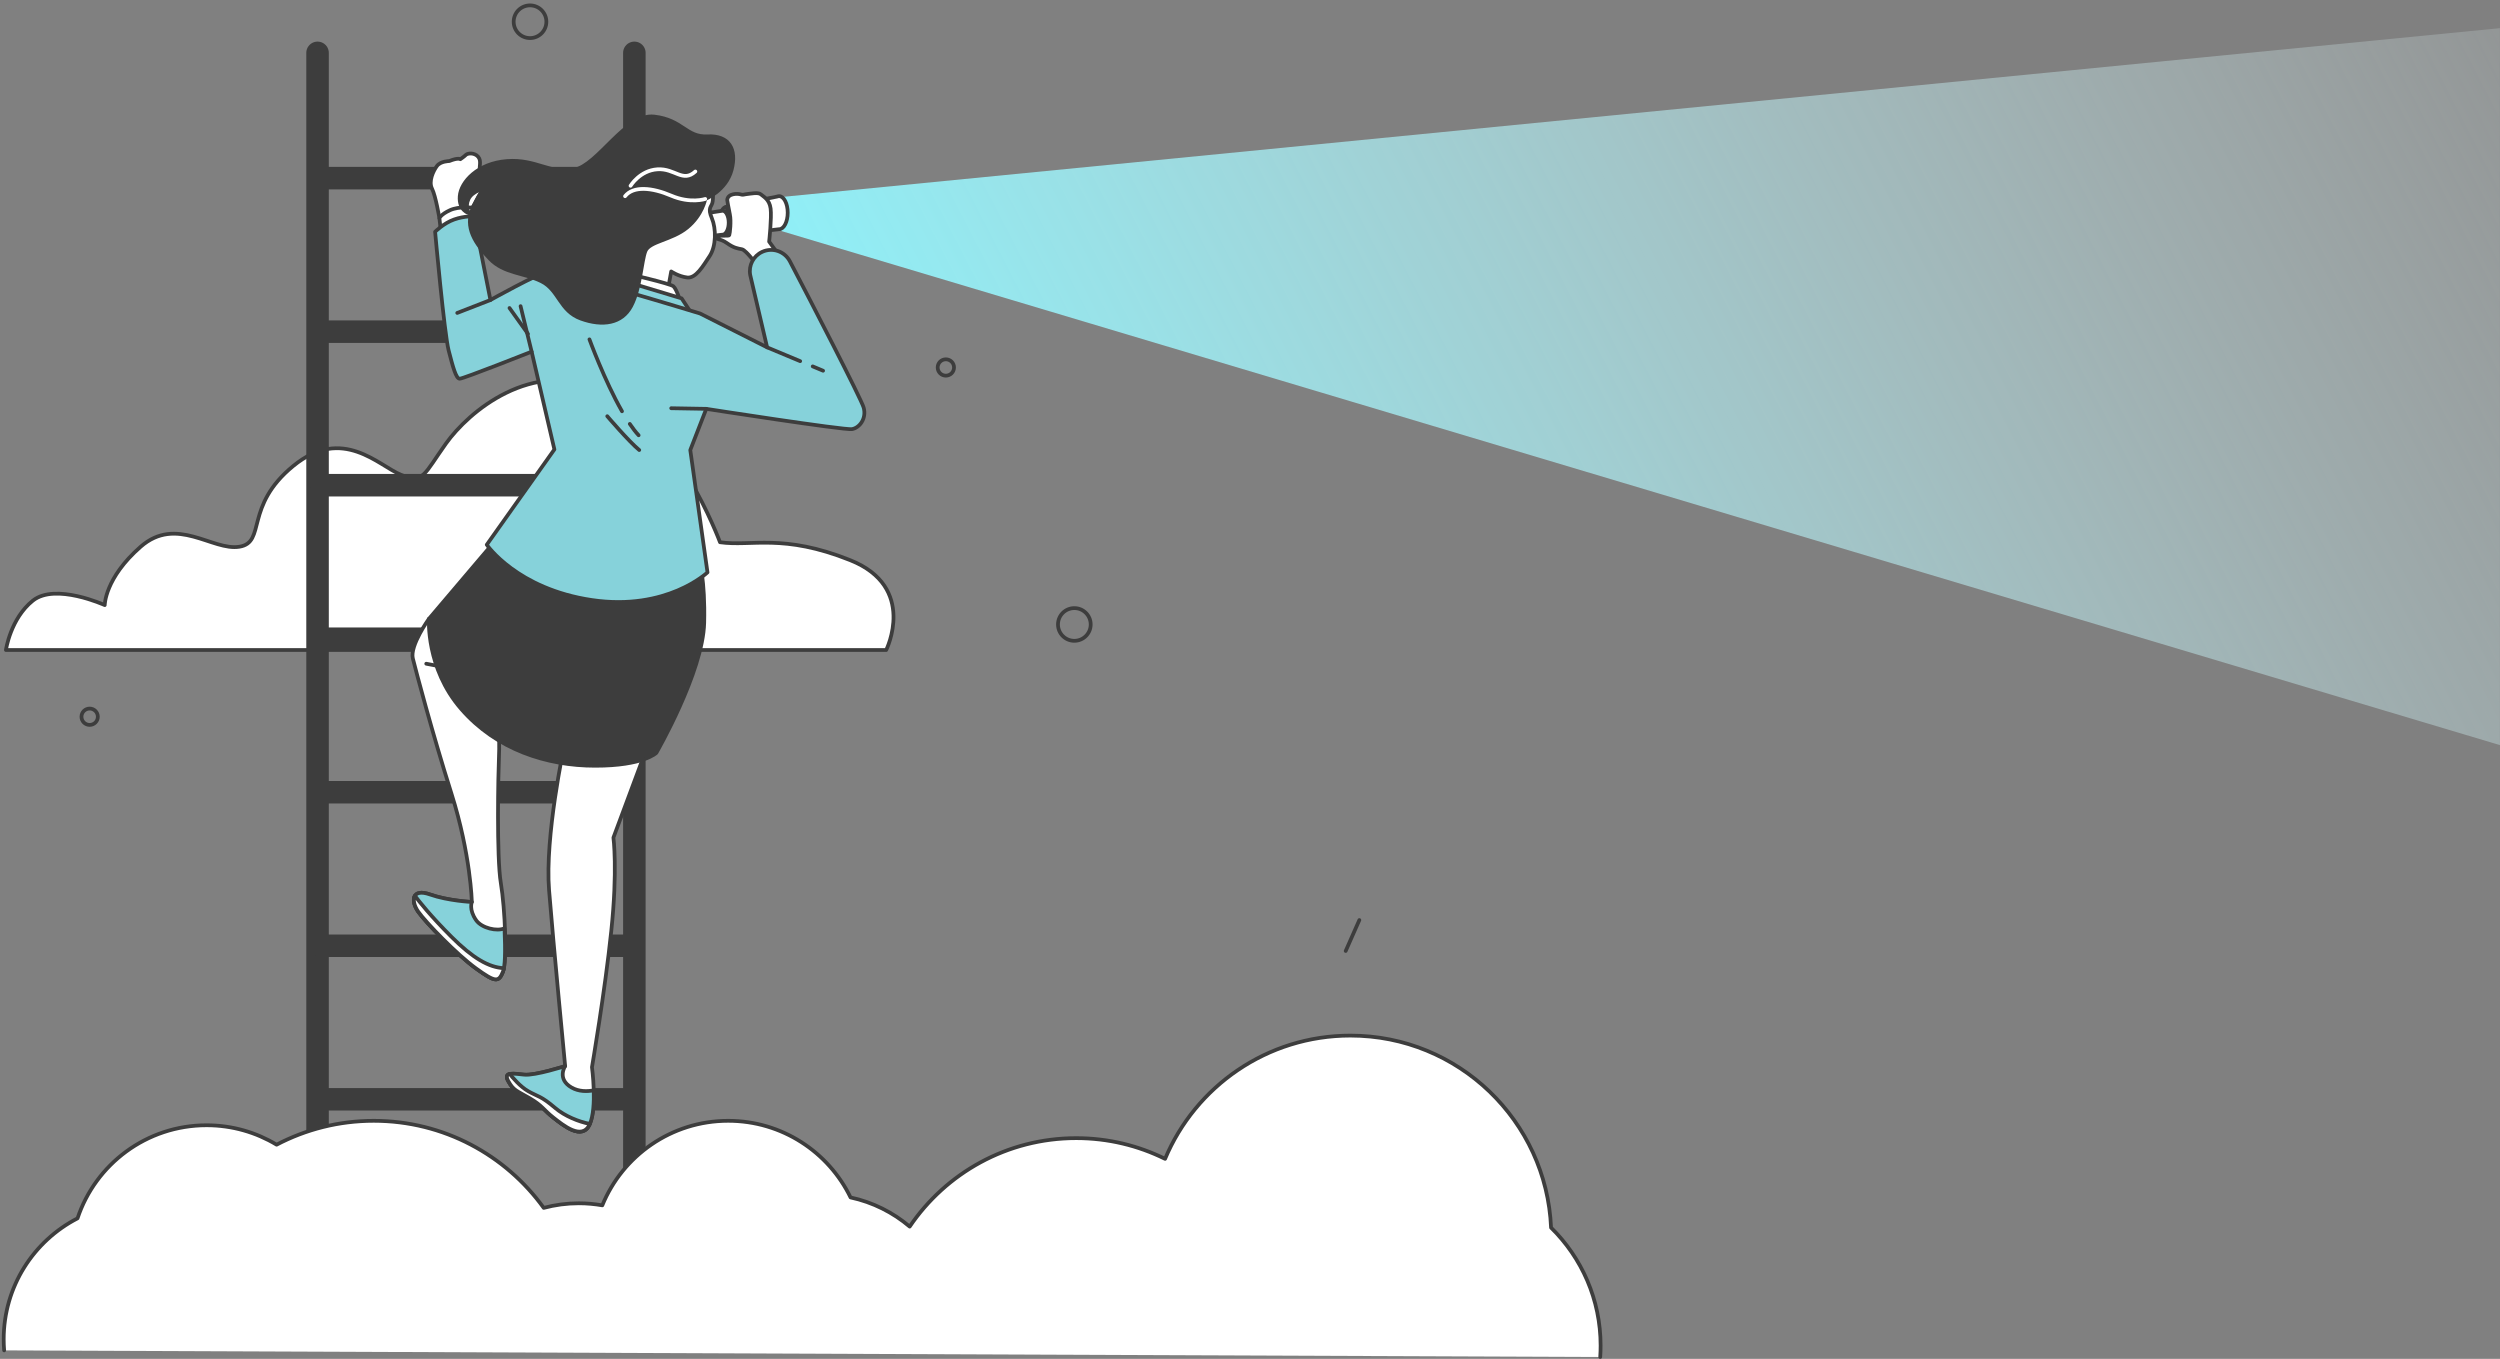 <svg width="666" height="362" viewBox="0 0 666 362" fill="none" xmlns="http://www.w3.org/2000/svg">
<rect x="0" y="0" width="666" height="362" fill="#808080" stroke="none"/>
<path d="M665.984 7.5L207.984 52.5V61.5L665.984 198.5V7.5Z" fill="url(#paint0_linear_439_306)"/>
<path d="M191.811 144.451C191.811 144.451 179.847 112.147 160.704 103.771C141.561 95.396 124.811 109.754 118.829 118.129C112.846 126.504 112.846 128.897 106.864 126.504C100.882 124.111 91.311 113.343 78.15 124.111C64.989 134.879 70.971 144.45 63.793 145.647C56.614 146.844 47.043 137.272 37.471 145.647C27.9 154.022 27.9 161.201 27.9 161.201C27.9 161.201 14.739 155.219 8.757 160.005C2.775 164.791 1.578 173.166 1.578 173.166H236.08C236.08 173.166 244.455 156.416 226.509 149.237C208.561 142.058 200.187 145.647 191.811 144.451Z" fill="white" stroke="#3D3D3D" stroke-miterlimit="10" stroke-linecap="round" stroke-linejoin="round"/>
<path d="M286.204 170.712C288.61 170.712 290.56 168.762 290.56 166.356C290.56 163.95 288.61 162 286.204 162C283.798 162 281.848 163.95 281.848 166.356C281.848 168.762 283.798 170.712 286.204 170.712Z" stroke="#3D3D3D" stroke-miterlimit="10" stroke-linecap="round" stroke-linejoin="round"/>
<path d="M145.553 5.79C145.553 3.384 143.603 1.434 141.197 1.434C138.791 1.434 136.841 3.384 136.841 5.79C136.841 8.196 138.791 10.146 141.197 10.146C143.603 10.146 145.553 8.196 145.553 5.79Z" stroke="#3D3D3D" stroke-miterlimit="10" stroke-linecap="round" stroke-linejoin="round"/>
<path d="M26.063 190.938C26.063 189.736 25.088 188.76 23.885 188.76C22.681 188.76 21.706 189.735 21.706 190.938C21.706 192.142 22.681 193.117 23.885 193.117C25.087 193.116 26.063 192.141 26.063 190.938Z" stroke="#3D3D3D" stroke-miterlimit="10" stroke-linecap="round" stroke-linejoin="round"/>
<path d="M254.153 97.897C254.153 96.695 253.178 95.719 251.974 95.719C250.771 95.719 249.796 96.694 249.796 97.897C249.796 99.101 250.771 100.076 251.974 100.076C253.178 100.075 254.153 99.1 254.153 97.897Z" stroke="#3D3D3D" stroke-miterlimit="10" stroke-linecap="round" stroke-linejoin="round"/>
<path d="M362.131 245.104L358.491 253.339" stroke="#3D3D3D" stroke-miterlimit="10" stroke-linecap="round" stroke-linejoin="round"/>
<path d="M84.595 14.082V331.654" stroke="#3D3D3D" stroke-width="6" stroke-miterlimit="10" stroke-linecap="round" stroke-linejoin="round"/>
<path d="M168.993 14.082V331.654" stroke="#3D3D3D" stroke-width="6" stroke-miterlimit="10" stroke-linecap="round" stroke-linejoin="round"/>
<path d="M85.754 47.449H167.111" stroke="#3D3D3D" stroke-width="6" stroke-miterlimit="10" stroke-linecap="round" stroke-linejoin="round"/>
<path d="M85.754 88.35H167.111" stroke="#3D3D3D" stroke-width="6" stroke-miterlimit="10" stroke-linecap="round" stroke-linejoin="round"/>
<path d="M85.754 129.25H167.111" stroke="#3D3D3D" stroke-width="6" stroke-miterlimit="10" stroke-linecap="round" stroke-linejoin="round"/>
<path d="M85.754 170.15H167.111" stroke="#3D3D3D" stroke-width="6" stroke-miterlimit="10" stroke-linecap="round" stroke-linejoin="round"/>
<path d="M85.754 211.051H167.111" stroke="#3D3D3D" stroke-width="6" stroke-miterlimit="10" stroke-linecap="round" stroke-linejoin="round"/>
<path d="M85.754 251.953H167.111" stroke="#3D3D3D" stroke-width="6" stroke-miterlimit="10" stroke-linecap="round" stroke-linejoin="round"/>
<path d="M85.754 292.854H167.111" stroke="#3D3D3D" stroke-width="6" stroke-miterlimit="10" stroke-linecap="round" stroke-linejoin="round"/>
<path d="M150.271 198.855C150.271 198.855 145.128 222.857 146.271 237.144C147.414 251.431 150.557 284.005 150.557 284.005C150.557 284.005 142.556 286.577 139.699 286.291C136.842 286.005 133.984 285.433 135.413 288.006C136.842 290.577 137.699 290.577 141.128 292.577C144.557 294.577 144.843 295.721 147.414 297.721C149.986 299.721 155.13 304.007 157.13 299.436C159.13 294.864 157.701 284.291 157.701 284.291C157.701 284.291 161.13 264.289 162.845 248.002C164.559 231.715 163.416 223.142 163.416 223.142L172.56 198.568L150.271 198.855Z" fill="white" stroke="#3D3D3D" stroke-miterlimit="10" stroke-linecap="round" stroke-linejoin="round"/>
<path d="M152.272 289.721C148.271 287.435 150.557 284.006 150.557 284.006C150.557 284.006 142.556 286.577 139.699 286.292C136.842 286.006 133.984 285.435 135.413 288.006C136.842 290.578 137.699 290.578 141.128 292.578C144.557 294.578 144.843 295.721 147.414 297.722C149.986 299.722 155.13 304.008 157.13 299.436C158.097 297.223 158.26 293.609 158.172 290.465C156.413 290.793 154.21 290.829 152.272 289.721Z" fill="#86D2DA" stroke="#3D3D3D" stroke-miterlimit="10" stroke-linecap="round" stroke-linejoin="round"/>
<path d="M157.129 299.436C157.133 299.428 157.135 299.418 157.138 299.41C154.257 298.864 150.489 297.359 147.91 295.167C144.008 291.85 143.422 292.24 140.691 290.679C138.593 289.48 136.614 287.134 135.808 286.109C135.025 286.284 134.74 286.793 135.412 288.006C136.841 290.577 137.698 290.577 141.127 292.578C144.557 294.578 144.842 295.721 147.414 297.721C149.986 299.722 155.129 304.008 157.129 299.436Z" fill="white" stroke="#3D3D3D" stroke-miterlimit="10" stroke-linecap="round" stroke-linejoin="round"/>
<path d="M114.268 164.852C114.268 164.852 109.124 171.996 109.982 175.424C110.839 178.853 115.126 195.14 120.269 211.427C125.412 227.714 125.698 240.287 125.698 240.287C125.698 240.287 119.412 240.001 114.554 238.286C109.697 236.572 109.41 240.001 111.41 242.858C113.41 245.715 121.697 254.288 126.841 258.003C131.983 261.717 132.841 261.717 133.984 258.859C135.128 256.002 134.564 242.088 133.421 235.231C132.277 228.373 132.726 205.978 132.928 201.519C133.174 196.105 132.555 191.424 132.555 191.424L114.268 164.852Z" fill="white" stroke="#3D3D3D" stroke-miterlimit="10" stroke-linecap="round" stroke-linejoin="round"/>
<path d="M113.553 176.816L118.202 177.702" stroke="#3D3D3D" stroke-miterlimit="10" stroke-linecap="round" stroke-linejoin="round"/>
<path d="M126.841 245.145C124.841 242.288 125.698 240.288 125.698 240.288C125.698 240.288 119.412 240.002 114.554 238.288C109.697 236.573 109.41 240.002 111.41 242.859C113.411 245.716 121.697 254.289 126.841 258.004C131.985 261.719 132.841 261.719 133.985 258.861C134.546 257.458 134.676 253.868 134.405 247.29C132.438 248.204 128.324 247.265 126.841 245.145Z" fill="#86D2DA" stroke="#3D3D3D" stroke-miterlimit="10" stroke-linecap="round" stroke-linejoin="round"/>
<path d="M126.84 258.003C131.984 261.718 132.841 261.718 133.984 258.86C134.082 258.615 134.166 258.299 134.238 257.916C130.287 257.751 125.97 255.277 120.207 249.513C114.729 244.036 111.635 240.113 110.534 238.646C109.93 239.624 110.334 241.32 111.411 242.859C113.41 245.716 121.698 254.288 126.84 258.003Z" fill="white" stroke="#3D3D3D" stroke-miterlimit="10" stroke-linecap="round" stroke-linejoin="round"/>
<path d="M136.842 138.277L114.268 164.851C114.268 164.851 113.411 177.996 122.84 188.853C132.27 199.711 145.699 203.998 158.558 203.998C171.416 203.998 174.845 200.569 174.845 200.569C174.845 200.569 187.26 179.095 187.598 165.939C187.892 154.468 186.248 149.072 186.248 149.072C186.248 149.072 158.844 156.279 136.842 138.277Z" fill="#3D3D3D" stroke="#3D3D3D" stroke-miterlimit="10" stroke-linecap="round" stroke-linejoin="round"/>
<path d="M195.633 58.855C195.633 60.956 194.749 62.66 193.658 62.66C192.567 62.66 191.683 60.956 191.683 58.855C191.683 56.754 192.567 55.051 193.658 55.051C194.749 55.051 195.633 56.754 195.633 58.855Z" fill="white" stroke="#3D3D3D" stroke-miterlimit="10" stroke-linecap="round" stroke-linejoin="round"/>
<path d="M207.559 52.256C207.398 52.256 207.242 52.289 207.09 52.35L193.658 55.05V62.659L207.559 61.063C208.821 61.063 209.845 59.092 209.845 56.66C209.845 54.227 208.821 52.256 207.559 52.256Z" fill="white" stroke="#3D3D3D" stroke-miterlimit="10" stroke-linecap="round" stroke-linejoin="round"/>
<path d="M192.478 56.139L187.593 56.89L187.907 63.027L192.477 62.514C193.391 62.514 194.131 61.086 194.131 59.327C194.133 57.566 193.392 56.139 192.478 56.139Z" fill="white" stroke="#3D3D3D" stroke-miterlimit="10" stroke-linecap="round" stroke-linejoin="round"/>
<path d="M193.729 53.272C193.729 53.272 194.043 55.318 194.437 57.127C194.831 58.937 194.437 62.241 194.28 62.634C194.123 63.027 191.448 62.477 190.976 63.185C190.503 63.893 191.762 63.421 193.651 64.758C195.539 66.096 196.483 66.174 197.663 66.41C198.843 66.646 202.147 71.288 202.147 71.288L208.362 69.164L204.9 64.365C204.9 64.365 205.608 57.992 205.294 55.553C204.98 53.115 203.406 52.407 202.698 51.778C201.99 51.148 199.866 51.62 199 51.699C198.135 51.778 197.978 52.013 197.269 51.778C196.561 51.541 193.886 51.462 193.729 53.272Z" fill="white" stroke="#3D3D3D" stroke-miterlimit="10" stroke-linecap="round" stroke-linejoin="round"/>
<path d="M189.926 50.515C189.926 50.515 190.072 52.856 189.78 54.026C189.487 55.196 188.463 55.343 189.634 58.123C190.805 60.903 190.805 65.585 189.049 68.219C187.293 70.852 185.391 74.218 183.05 73.925C180.708 73.632 178.806 72.316 178.806 72.316L177.928 77.145L167.247 74.218C167.247 74.218 165.93 65.878 167.832 62.366C169.734 58.855 177.782 55.489 181.44 52.124C185.098 48.758 187.146 47.002 189.926 50.515Z" fill="white" stroke="#3D3D3D" stroke-miterlimit="10" stroke-linecap="round" stroke-linejoin="round"/>
<path d="M167.1 72.902C167.1 72.902 178.514 75.537 179.392 76.268C180.27 77 181.44 80.804 181.44 80.804L165.783 76.415L167.1 72.902Z" fill="white" stroke="#3D3D3D" stroke-miterlimit="10" stroke-linecap="round" stroke-linejoin="round"/>
<path d="M163.098 73.918L181.586 79.486L184.659 84.168L164.174 79.339L163.098 73.918Z" fill="#86D2DA" stroke="#3D3D3D" stroke-miterlimit="10" stroke-linecap="round" stroke-linejoin="round"/>
<path d="M119.681 42.905C119.681 42.905 117.388 42.905 116.406 44.215C115.423 45.526 114.112 48.31 115.095 50.276C116.077 52.241 117.06 58.138 117.06 58.138L124.959 56.806C124.959 56.806 127.215 53.061 127.379 52.569C127.543 52.078 130.164 49.294 129.836 47.819C129.509 46.345 128.198 47 127.87 45.69C127.543 44.379 128.361 42.905 127.378 41.759C126.395 40.612 124.593 40.776 124.102 41.267C123.611 41.758 122.628 42.414 122.628 42.414C122.628 42.414 122.138 41.922 119.681 42.905Z" fill="white" stroke="#3D3D3D" stroke-miterlimit="10" stroke-linecap="round" stroke-linejoin="round"/>
<path d="M117.551 62.562L117.06 58.139C117.06 58.139 117.387 57.157 119.844 56.01C122.301 54.864 125.984 55.344 125.984 55.344L125.905 59.777L117.551 62.562Z" fill="white" stroke="#3D3D3D" stroke-miterlimit="10" stroke-linecap="round" stroke-linejoin="round"/>
<path d="M203.039 67.1C200.706 68.18 199.394 70.698 199.847 73.229L204.363 92.536L186.509 83.526C186.509 83.526 148.509 71.897 145.888 72.389C143.268 72.88 130.655 79.924 130.655 79.924L126.232 57.647C126.232 57.647 123.775 57.483 120.99 58.466C118.205 59.448 115.913 61.742 115.913 61.742C115.913 61.742 118.37 88.932 119.517 93.355C120.663 97.777 121.482 100.889 122.465 100.889C123.448 100.889 141.63 93.683 141.63 93.683L147.691 119.726L129.673 145.115C129.673 145.115 137.699 156.908 157.682 159.856C177.666 162.805 188.476 152.485 188.476 152.485L183.89 119.889L188.148 108.915C188.148 108.915 225.002 114.648 226.968 114.32C228.933 113.993 230.899 111.536 230.08 108.588C229.443 106.297 215.746 79.769 210.425 69.605C209.024 66.931 205.776 65.832 203.039 67.1Z" fill="#86D2DA" stroke="#3D3D3D" stroke-miterlimit="10" stroke-linecap="round" stroke-linejoin="round"/>
<path d="M216.509 97.607L219.269 98.76" stroke="#3D3D3D" stroke-miterlimit="10" stroke-linecap="round" stroke-linejoin="round"/>
<path d="M204.363 92.535L213.167 96.212" stroke="#3D3D3D" stroke-miterlimit="10" stroke-linecap="round" stroke-linejoin="round"/>
<path d="M141.629 93.682L138.681 81.561" stroke="#3D3D3D" stroke-miterlimit="10" stroke-linecap="round" stroke-linejoin="round"/>
<path d="M130.655 79.924L121.811 83.363" stroke="#3D3D3D" stroke-miterlimit="10" stroke-linecap="round" stroke-linejoin="round"/>
<path d="M167.779 112.932C168.563 114.09 169.352 115.119 170.13 115.958" stroke="#3D3D3D" stroke-miterlimit="10" stroke-linecap="round" stroke-linejoin="round"/>
<path d="M157.026 90.406C157.026 90.406 161.035 101.382 165.701 109.564" stroke="#3D3D3D" stroke-miterlimit="10" stroke-linecap="round" stroke-linejoin="round"/>
<path d="M161.776 110.881C161.776 110.881 167.509 117.597 170.294 119.89" stroke="#3D3D3D" stroke-miterlimit="10" stroke-linecap="round" stroke-linejoin="round"/>
<path d="M188.147 108.916L178.811 108.752" stroke="#3D3D3D" stroke-miterlimit="10" stroke-linecap="round" stroke-linejoin="round"/>
<path d="M140.646 88.932L135.732 82.053" stroke="#3D3D3D" stroke-miterlimit="10" stroke-linecap="round" stroke-linejoin="round"/>
<path d="M187.879 53.002C187.879 53.002 187.147 57.245 183.051 60.611C178.953 63.976 172.954 64.269 171.93 66.903C170.906 69.537 170.613 76.853 168.126 81.535C165.639 86.218 160.517 86.949 154.81 84.9C149.104 82.852 148.958 77.292 144.275 74.95C139.593 72.609 134.325 72.902 130.521 68.951C126.716 65 123.644 60.611 125.984 55.342C128.325 50.075 129.35 50.075 129.35 50.075C129.35 50.075 125.838 50.806 124.813 53.001C123.789 55.196 124.959 56.805 124.959 56.805C124.959 56.805 122.179 56.073 122.472 52.269C122.765 48.465 127.3 43.49 135.055 42.904C142.81 42.319 146.469 46.415 152.906 45.245C159.344 44.074 166.661 30.174 174.27 31.052C181.879 31.93 182.757 36.612 188.463 36.319C194.17 36.026 196.364 39.685 194.901 45.245C193.439 50.807 187.879 53.002 187.879 53.002Z" fill="#3D3D3D" stroke="#3D3D3D" stroke-miterlimit="10" stroke-linecap="round" stroke-linejoin="round"/>
<path d="M187.879 53.003C187.879 53.003 183.929 54.32 178.807 52.124C173.685 49.929 168.711 49.49 166.516 52.27" stroke="white" stroke-miterlimit="10" stroke-linecap="round" stroke-linejoin="round"/>
<path d="M167.979 49.491C167.979 49.491 170.466 45.394 175.148 45.102C179.831 44.809 181.879 48.76 185.244 45.687" stroke="white" stroke-miterlimit="10" stroke-linecap="round" stroke-linejoin="round"/>
<path d="M426.301 361.5C426.367 360.507 426.402 359.506 426.402 358.496C426.402 346.179 421.345 335.046 413.202 327.046C411.97 298.582 388.514 275.881 359.746 275.881C337.522 275.881 318.464 289.431 310.377 308.719C303.237 305.19 295.203 303.2 286.701 303.2C268.24 303.2 251.962 312.549 242.343 326.769C237.887 322.992 232.509 320.272 226.591 318.998C220.719 306.913 208.329 298.582 193.991 298.582C178.835 298.582 165.859 307.893 160.455 321.104C158.423 320.75 156.335 320.555 154.201 320.555C150.967 320.555 147.834 320.985 144.85 321.781C134.712 307.734 118.213 298.583 99.566 298.583C90.224 298.583 81.426 300.889 73.689 304.945C68.237 301.662 61.853 299.77 55.026 299.77C39.015 299.77 25.439 310.161 20.652 324.565C8.975 330.578 0.984 342.743 0.984 356.781C0.984 357.778 1.024 358.765 1.104 359.741" fill="white"/>
<path d="M426.301 361.5C426.367 360.507 426.402 359.506 426.402 358.496C426.402 346.179 421.345 335.046 413.202 327.046C411.97 298.582 388.514 275.881 359.746 275.881C337.522 275.881 318.464 289.431 310.377 308.719C303.237 305.19 295.203 303.2 286.701 303.2C268.24 303.2 251.962 312.549 242.343 326.769C237.887 322.992 232.509 320.272 226.591 318.998C220.72 306.913 208.329 298.582 193.991 298.582C178.835 298.582 165.859 307.893 160.455 321.104C158.423 320.75 156.335 320.555 154.201 320.555C150.967 320.555 147.834 320.985 144.85 321.781C134.712 307.734 118.213 298.583 99.566 298.583C90.224 298.583 81.426 300.889 73.689 304.945C68.237 301.662 61.853 299.77 55.026 299.77C39.015 299.77 25.439 310.161 20.652 324.565C8.975 330.578 0.984 342.743 0.984 356.781C0.984 357.778 1.024 358.765 1.104 359.741" stroke="#3D3D3D" stroke-miterlimit="10" stroke-linecap="round" stroke-linejoin="round"/>
<defs>
<linearGradient id="paint0_linear_439_306" x1="742.715" y1="-66.139" x2="235.776" y2="195.688" gradientUnits="userSpaceOnUse">
<stop stop-color="white" stop-opacity="0"/>
<stop offset="1" stop-color="#89F6FF"/>
</linearGradient>
</defs>
</svg>
